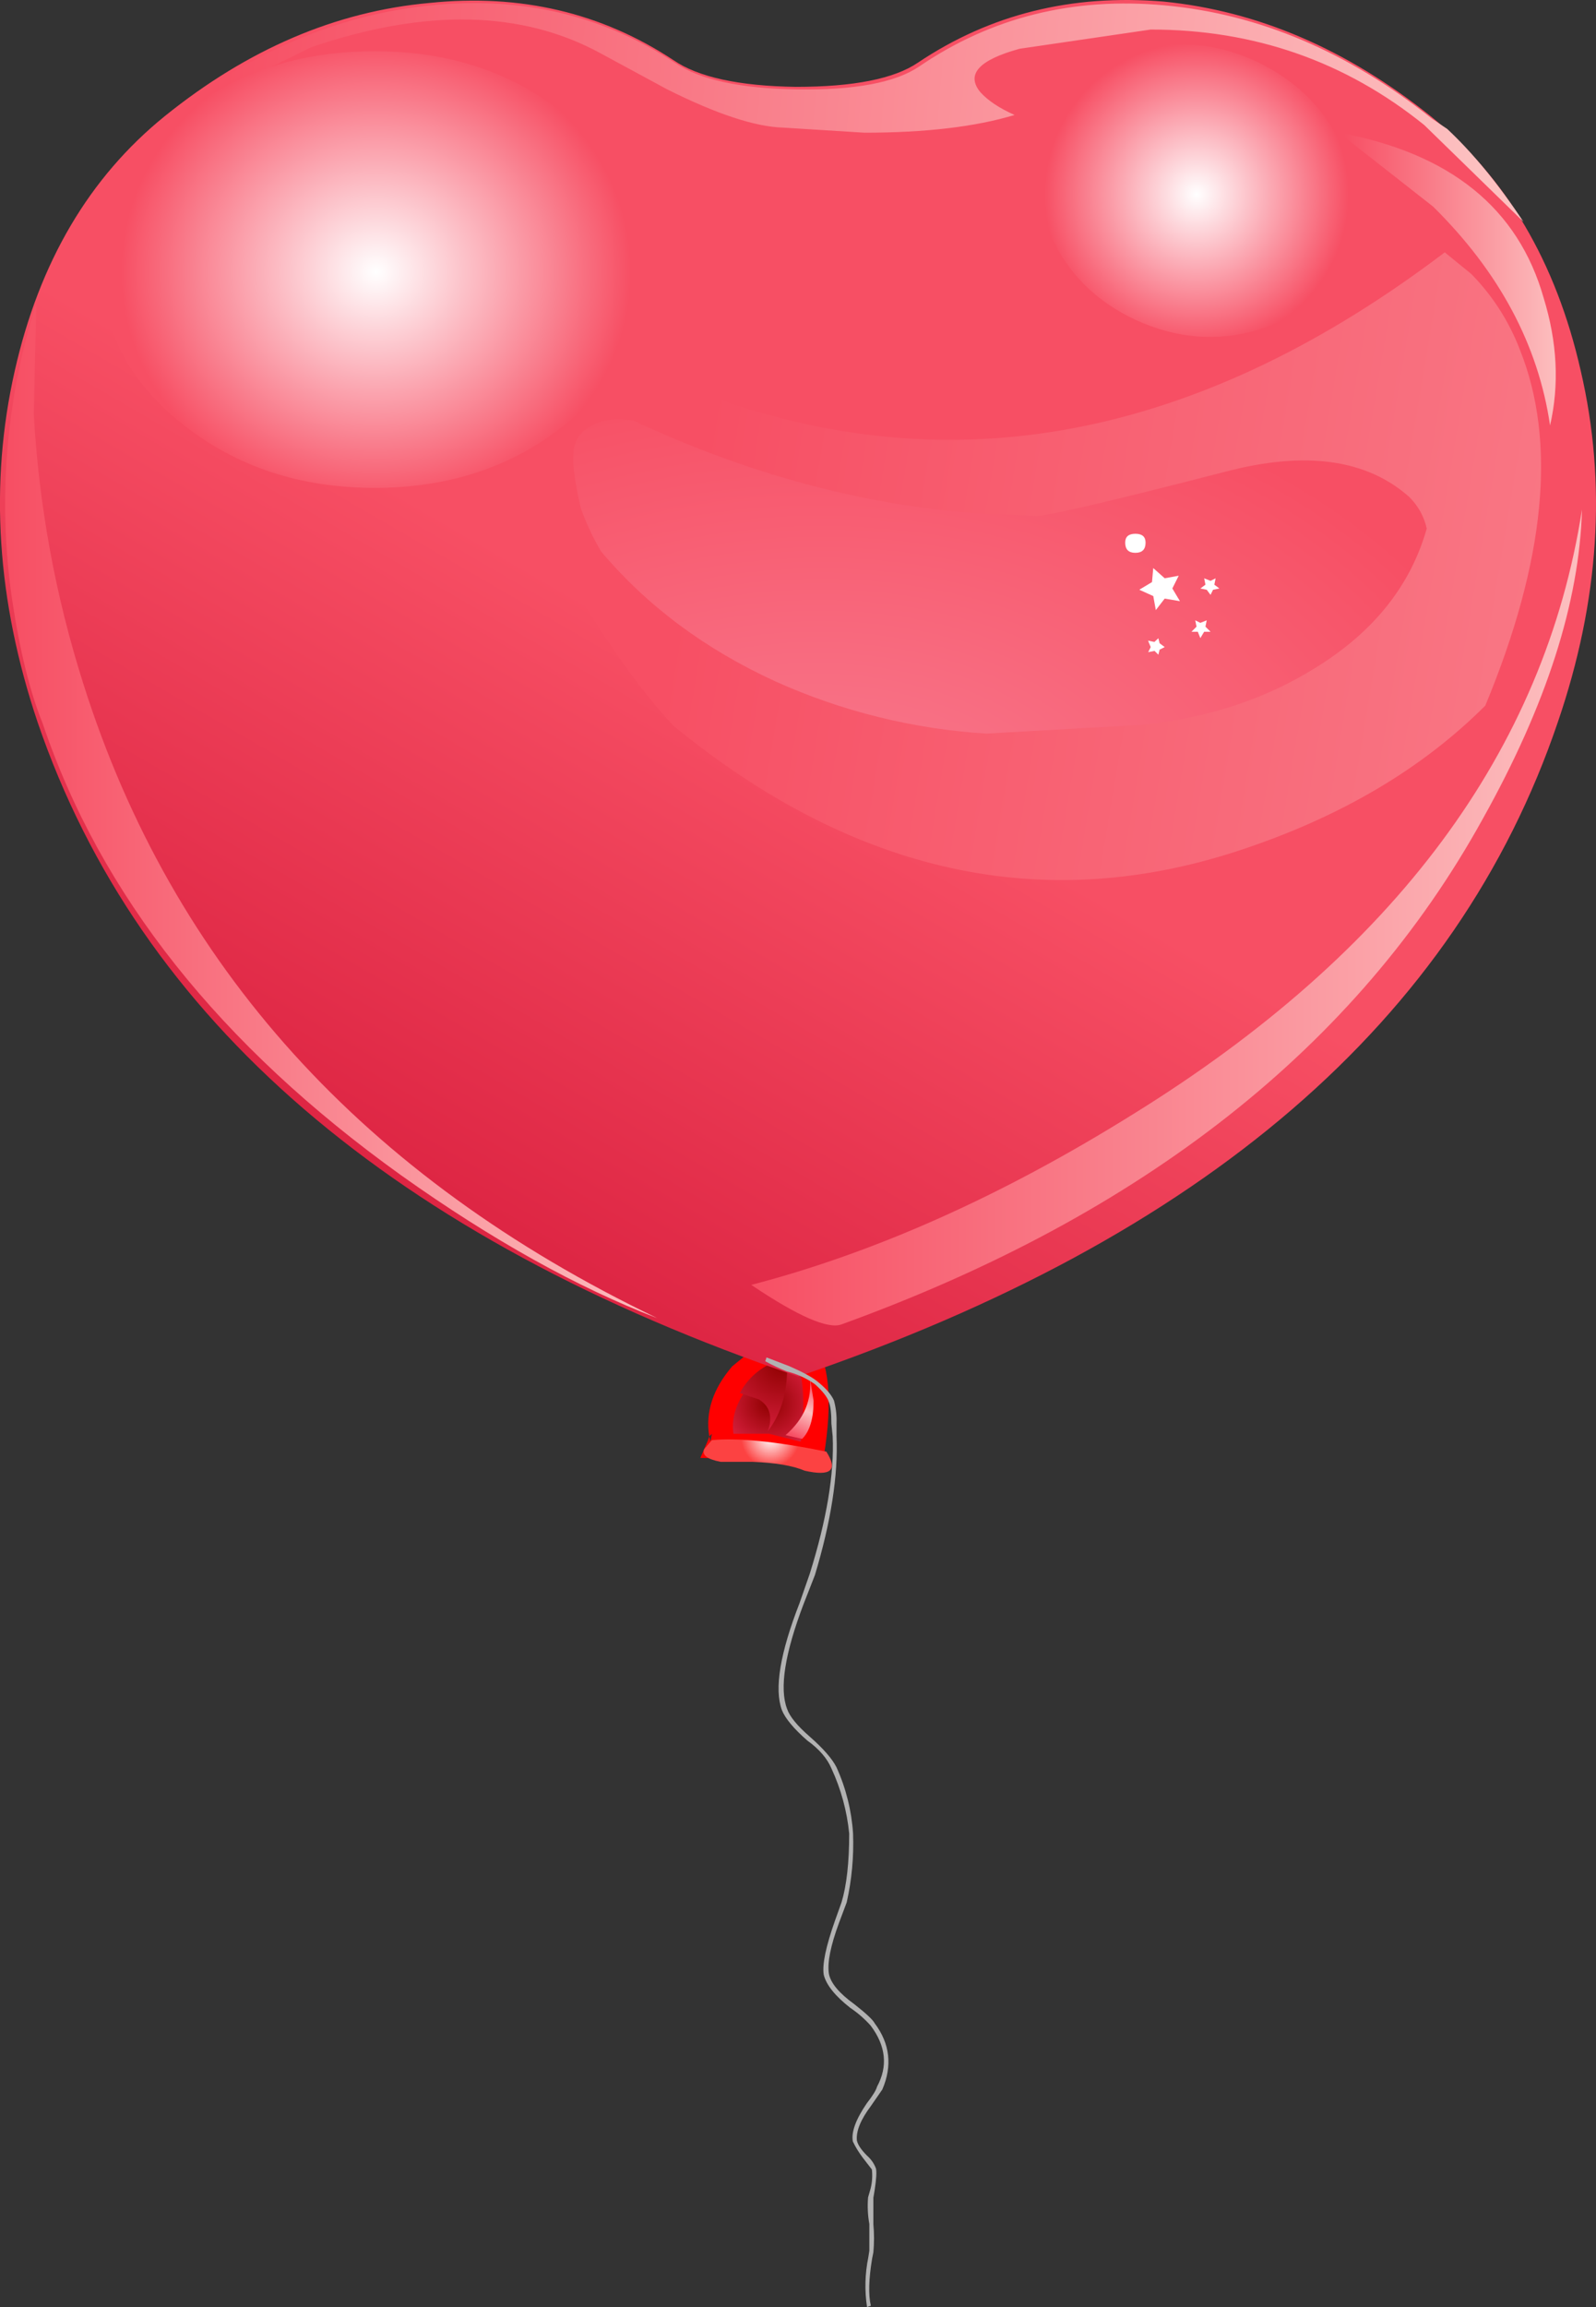 <?xml version="1.0" encoding="iso-8859-1"?>
<!-- Generator: Adobe Illustrator 20.1.0, SVG Export Plug-In . SVG Version: 6.00 Build 0)  -->
<svg version="1.0" id="Layer_1" xmlns="http://www.w3.org/2000/svg" xmlns:xlink="http://www.w3.org/1999/xlink" x="0px" y="0px"
	 viewBox="0 0 540.56 780.85" enable-background="new 0 0 540.56 780.85" xml:space="preserve">
<rect x="0" y="0" width="540.56" height="780.85" fill="#333333" stroke="none"/>
<title>fancyhearts_0051</title>
<radialGradient id="SVGID_1_" cx="142.69" cy="400.23" r="2" gradientTransform="matrix(8.62 0 0 -8.62 -969.48 3924.96)" gradientUnits="userSpaceOnUse">
	<stop  offset="0" style="stop-color:#8F0000"/>
	<stop  offset="1" style="stop-color:#DB2140"/>
</radialGradient>
<path fill="url(#SVGID_1_)" d="M271.68,456.4c-3.133-0.586-6.347-0.586-9.48,0l-10.34,8.19c-6.32,7.18-8.607,14.65-6.86,22.41
	l-1.29,2.59h15.94l10.77,2.59l4.31,0.43C277.87,474.79,276.853,462.72,271.68,456.4z"/>
<path fill="#FF0000" d="M260.91,452.09l-0.86,0.43c-0.287,0.287-4.307,3.59-12.06,9.91c-6.533,7.62-9.12,15.52-7.76,23.7l0.86-0.86
	l-0.43,2.59c-0.107-0.467-0.25-1.04-0.43-1.72l-0.43,1.29l-2.59,6l21.54,0.43l19.82,3.45L279,493
	c3.16-19.247,1.867-32.46-3.88-39.64l-0.86-1.29h-1.72c-3.567-0.581-7.203-0.581-10.77,0h-0.86 M263.06,460.69
	c2.553-0.207,4.707-0.35,6.46-0.43c2.667,5.187,3.24,14.38,1.72,27.58h-0.43l-10.34-2.59h-12.05c-0.887-6,1.41-12.033,6.89-18.1
	c4.053-3.24,6.64-5.393,7.76-6.46c-0.143-0.016-0.287-0.016-0.43,0l1.29-0.86L263.06,460.69z"/>
<radialGradient id="SVGID_2_" cx="142.69" cy="400.23" r="1.15" gradientTransform="matrix(8.62 0 0 -8.62 -969.05 3936.6)" gradientUnits="userSpaceOnUse">
	<stop  offset="0" style="stop-color:#FFFFFF"/>
	<stop  offset="1" style="stop-color:#FC4242"/>
</radialGradient>
<path fill="url(#SVGID_2_)" d="M238.51,490.44c-0.86,2,1.007,3.437,5.6,4.31h10.77c7.753,0.287,13.643,1.287,17.67,3
	c8.907,2,11.347-0.153,7.32-6.46c-16.947-3.447-29.873-4.74-38.78-3.88L238.51,490.44z"/>
<radialGradient id="SVGID_3_" cx="142.69" cy="400.23" r="3.04" gradientTransform="matrix(8.62 0 0 -8.62 -965.17 3911.18)" gradientUnits="userSpaceOnUse">
	<stop  offset="0" style="stop-color:#8F0000"/>
	<stop  offset="1" style="stop-color:#DB2140"/>
</radialGradient>
<path fill="url(#SVGID_3_)" d="M260.05,484.4c4.88-6.32,7.033-14.507,6.46-24.56l-5.6,1.72c-4.417,2.113-8.041,5.587-10.34,9.91
	l6.46,2.15C260.77,475.927,261.777,479.52,260.05,484.4z"/>
<linearGradient id="SVGID_4_" gradientUnits="userSpaceOnUse" x1="765" y1="963.755" x2="765.88" y2="961.805" gradientTransform="matrix(8.62 0 0 8.62 -6325.29 -7821.54)">
	<stop  offset="0" style="stop-color:#F74F64"/>
	<stop  offset="0.51" style="stop-color:#FCC0C0"/>
	<stop  offset="1" style="stop-color:#F74F64"/>
</linearGradient>
<path fill="url(#SVGID_4_)" d="M266.08,485.7l5.6,1.29c2.587-2.587,3.88-6.897,3.88-12.93l-1.29-8.19
	C275.13,473.63,272.4,480.24,266.08,485.7z"/>
<linearGradient id="SVGID_5_" gradientUnits="userSpaceOnUse" x1="748.815" y1="955.872" x2="761.685" y2="933.702" gradientTransform="matrix(8.62 0 0 8.62 -6325.29 -7821.54)">
	<stop  offset="0" style="stop-color:#DB2140"/>
	<stop  offset="1" style="stop-color:#F74F64"/>
</linearGradient>
<path fill="url(#SVGID_5_)" d="M527.63,244.41c14.073-41.073,16.66-80.713,7.76-118.92c-8.333-36.767-25.28-65.493-50.84-86.18
	c-28.447-22.693-58.613-35.62-90.5-38.78c-31.02-2.587-58.74,4.307-83.16,20.68c-8.04,5.46-21.827,8.19-41.36,8.19
	c-19.247-0.287-33.033-3.287-41.36-9C203.75,4.28,176.173-2.187,145.44,1c-31.627,2.847-61.503,15.617-89.63,38.31
	C30.25,59.99,13.313,88.713,5,125.48c-8.667,38.207-6.09,77.85,7.73,118.93c34.467,100.82,120.353,174.643,257.66,221.47
	C407.697,419.053,493.443,345.23,527.63,244.41z"/>
<linearGradient id="SVGID_6_" gradientUnits="userSpaceOnUse" x1="742.361" y1="908.375" x2="792.111" y2="912.425" gradientTransform="matrix(8.62 0 0 8.62 -6325.29 -7821.54)">
	<stop  offset="0" style="stop-color:#F74F64"/>
	<stop  offset="1" style="stop-color:#FCC0C0"/>
</linearGradient>
<path fill="url(#SVGID_6_)" d="M516,75.07c-8.62-12.927-17.237-23.41-25.85-31.45L485,40.17c-28.44-22.667-58.6-35.45-90.48-38.35
	c-31.013-2.873-58.743,4.02-83.19,20.68c-8.047,5.46-21.823,8.047-41.33,7.76c-19.247-0.287-33.033-3.287-41.36-9
	c-24.427-16.12-52.017-22.6-82.77-19.44c-31.6,3.16-61.473,15.943-89.62,38.35L105.37,16c38.78-13.213,71.527-12.497,98.24,2.15
	L226,30.26c16.667,8.333,29.737,12.643,39.21,12.93l27.58,1.72c20.667,0,37.613-2,50.84-6c-5.173-2.3-9.05-4.887-11.63-7.76
	c-4.88-6-0.427-10.883,13.36-14.65l44.39-6.5c35.047,0,65.927,10.773,92.64,32.32L516,75.07z"/>
<linearGradient id="SVGID_7_" gradientUnits="userSpaceOnUse" x1="761.171" y1="926.087" x2="855.401" y2="941.837" gradientTransform="matrix(8.62 0 0 8.62 -6325.29 -7821.54)">
	<stop  offset="0" style="stop-color:#F74F64"/>
	<stop  offset="1" style="stop-color:#FCC0C0"/>
</linearGradient>
<path fill="url(#SVGID_7_)" d="M503.07,238.8c20.393-49.12,24.27-89.337,11.63-120.65c-3.664-9.502-9.235-18.153-16.37-25.42
	l-9-7.33c-81.04,61.48-162.35,78.287-243.93,50.42c-25.785-8.72-50.07-21.366-72-37.49l-26.24-22.4
	c8.978,44.262,25.444,86.668,48.69,125.39c11.78,19.247,22.553,34.04,32.32,44.38c61.473,50.267,125.673,64.197,192.6,41.79
	C454.377,276.29,481.81,260.06,503.07,238.8z"/>
<linearGradient id="SVGID_8_" gradientUnits="userSpaceOnUse" x1="786.6" y1="918.329" x2="795.07" y2="918.329" gradientTransform="matrix(8.62 0 0 8.62 -6325.29 -7821.54)">
	<stop  offset="0" style="stop-color:#F74F64"/>
	<stop  offset="1" style="stop-color:#FCC0C0"/>
</linearGradient>
<path fill="url(#SVGID_8_)" d="M525,144c3.16-13.787,2.443-28.15-2.15-43.09c-8.62-30.447-31.743-49.113-69.37-56l31.89,25
	C507.79,92.023,521,116.72,525,144z"/>
<linearGradient id="SVGID_9_" gradientUnits="userSpaceOnUse" x1="763.5" y1="943.394" x2="796.141" y2="943.394" gradientTransform="matrix(8.62 0 0 8.62 -6325.29 -7821.54)">
	<stop  offset="0" style="stop-color:#F74F64"/>
	<stop  offset="1" style="stop-color:#FCC0C0"/>
</linearGradient>
<path fill="url(#SVGID_9_)" d="M502.2,277.15c21.547-38.493,32.75-73.393,33.61-104.7c-12.667,81.58-63.367,149.803-152.1,204.67
	c-44.233,27.573-87.32,46.82-129.26,57.74c15.8,10.627,25.997,15.08,30.59,13.36C387.3,411.16,459.687,354.137,502.2,277.15z"/>
<linearGradient id="SVGID_10_" gradientUnits="userSpaceOnUse" x1="734.21" y1="939.201" x2="759.827" y2="939.201" gradientTransform="matrix(8.62 0 0 8.62 -6325.29 -7821.54)">
	<stop  offset="0" style="stop-color:#F74F64"/>
	<stop  offset="1" style="stop-color:#FCC0C0"/>
</linearGradient>
<path fill="url(#SVGID_10_)" d="M12.3,102.65C1.99,135.045-0.81,169.362,4.11,203c2.593,17.26,6.04,31.207,10.34,41.84
	c19.533,58,60.037,109,121.51,153c30.733,21.833,59.603,37.92,86.61,48.26C123.177,398.387,58.4,326.847,28.24,231.48
	c-9.431-29.619-15.076-60.313-16.8-91.35L12.3,102.65z"/>
<radialGradient id="SVGID_11_" cx="144.765" cy="425.991" r="29.27" gradientTransform="matrix(8.61 -0.34 -0.24 -5.96 -870.66 2885.66)" gradientUnits="userSpaceOnUse">
	<stop  offset="0" style="stop-color:#F98094"/>
	<stop  offset="1" style="stop-color:#F74F64"/>
</radialGradient>
<path fill="url(#SVGID_11_)" d="M214.38,142.29c-5.747-0.86-10.343-0.29-13.79,1.71c-4.307,2-6.46,5.59-6.46,10.77
	c0,4,0.863,9.747,2.59,17.24c1.821,5.093,4.128,9.999,6.89,14.65c15.513,18.387,35.18,33.037,59,43.95
	c22.578,10.17,46.814,16.157,71.53,17.67l53-3c22.12-2.3,41.653-8.763,58.6-19.39c19.533-12.067,32.03-27.733,37.49-47
	c-0.9-4.101-2.986-7.847-6-10.77c-14.36-12.667-34.9-15.54-61.62-8.62C376.537,169.567,355,174.6,351,174.6l-20.25-0.86
	C291.95,170.867,253.16,160.383,214.38,142.29z"/>
<path fill="#FFFFFF" d="M388,183.65c0-2-1.15-3-3.45-3c-2.3,0-3.45,1-3.45,3c0,2.3,1.15,3.45,3.45,3.45
	C386.85,187.1,388,185.95,388,183.65z"/>
<path fill="#FFFFFF" d="M397.07,199.16l2.15-4.31l-4.74,0.86l-3.88-3.45l-0.42,4.74l-4.31,2.59l4.74,2.15l0.86,4.74l3-3.88
	l5.17,0.86L397.07,199.16z"/>
<path fill="#FFFFFF" d="M389.75,219l-0.86,1.72l2.15-0.43l1.29,1.29l0.43-1.72l1.72-0.86l-1.72-1.29l-0.43-1.71l-1.33,1.26
	l-2.15-0.43L389.75,219z"/>
<path fill="#FFFFFF" d="M406.55,210.8l-1.72-0.86l0.43,2.15l-1.72,1.72h2.15l0.86,2.15l1.29-2.15H410l-1.72-1.72l0.43-2.15
	L406.55,210.8z"/>
<path fill="#FFFFFF" d="M410,201.32l0.86-1.72l2.15-0.43l-1.72-1.29l0.43-2.15l-1.72,0.86l-2.15-0.86l0.43,2.15l-1.72,1.29
	l2.15,0.43L410,201.32z"/>
<radialGradient id="SVGID_12_" cx="142.69" cy="404.868" r="10.02" gradientTransform="matrix(8.62 0 0 -7.91 -1102.62 3294.57)" gradientUnits="userSpaceOnUse">
	<stop  offset="0" style="stop-color:#FFFFFF"/>
	<stop  offset="1" style="stop-color:#F74F64"/>
</radialGradient>
<path fill="url(#SVGID_12_)" d="M218.69,91.44c0-20.667-9.05-38.19-27.15-52.57c-17.807-14.36-39.35-21.54-64.63-21.54
	c-25.567,0-47.253,7.18-65.06,21.54C43.75,53.237,34.7,70.76,34.7,91.44c0,20.393,9.05,37.773,27.15,52.14
	s39.787,21.547,65.06,21.54c25.28,0,46.823-7.18,64.63-21.54C209.64,129.193,218.69,111.813,218.69,91.44z"/>
<radialGradient id="SVGID_13_" cx="125.406" cy="374.777" r="5.98" gradientTransform="matrix(7.815 3.638 3.638 -7.815 -1938.212 2538.481)" gradientUnits="userSpaceOnUse">
	<stop  offset="0" style="stop-color:#FFFFFF"/>
	<stop  offset="1" style="stop-color:#F74F64"/>
</radialGradient>
<path fill="url(#SVGID_13_)" d="M454.81,87.57c5.747-12.067,5.747-24.563,0-37.49c-5.747-12.927-15.513-22.693-29.3-29.3
	c-13.787-6.32-27.573-7.47-41.36-3.45s-23.413,12.063-28.88,24.13c-5.46,12.067-5.317,24.707,0.43,37.92
	c5.747,12.927,15.37,22.55,28.87,28.87c13.787,6.32,27.573,7.47,41.36,3.45C439.437,107.673,449.063,99.63,454.81,87.57z"/>
<path fill="#B2B2B2" d="M259.62,459.41l-0.43,1.29c2.363,1.306,4.808,2.459,7.32,3.45c3.399,0.84,6.613,2.301,9.48,4.31
	c2.587,2.3,4.167,4.3,4.74,6c0.573,1.433,0.86,3.873,0.86,7.32l0.43,4.31c0.573,12.667-2.013,28.18-7.76,46.54l-3.45,9.91
	c-6.607,16.947-8.607,29.01-6,36.19c1.147,2.873,4.02,6.32,8.62,10.34c4,2.873,6.73,6.033,8.19,9.48c3.217,6.946,5.245,14.383,6,22
	c0,9.767-0.863,17.523-2.59,23.27l-2.15,6c-3.16,8.907-4.453,15.083-3.88,18.53c0.86,3.447,3.86,7.18,9,11.2
	c2.536,1.707,4.85,3.723,6.89,6c5.173,6.893,5.89,13.787,2.15,20.68c-0.287,1.147-1.437,3.013-3.45,5.6
	c-3.733,5.46-5.313,9.77-4.74,12.93c0.954,1.981,2.11,3.857,3.45,5.6l3,3.88c0.251,2.162,0.105,4.351-0.43,6.46l-0.86,3
	c-0.246,3.006-0.102,6.031,0.43,9v9l-0.35,2.3c-1.137,5.53-1.283,11.219-0.43,16.8l1.29-0.43c-0.86-3.733-0.717-9.047,0.43-15.94
	l0.43-2.15c0.288-3.153,0.288-6.327,0-9.48v-9l0.43-2.59c0.573-3.733,0.717-6.177,0.43-7.33c-0.626-1.664-1.657-3.145-3-4.31
	c-2-2-3.15-3.723-3.45-5.17c-0.287-3.16,1.293-7.037,4.74-11.63l3.88-5.6c3.447-8.04,2.583-15.51-2.59-22.41
	c-0.573-1.147-2.87-3.3-6.89-6.46c-5.173-3.733-8.047-7.18-8.62-10.34c-0.573-3.733,0.577-9.48,3.45-17.24l2.59-6.89
	c1.711-7.632,2.434-15.453,2.15-23.27c-0.499-7.747-2.396-15.339-5.6-22.41c-1.433-2.873-4.433-6.32-9-10.34
	c-4.307-3.733-6.893-6.893-7.76-9.48c-2.62-6.887-0.77-18.663,5.55-35.33l3.88-9.91c5.46-18.093,7.903-33.76,7.33-47v-4.31
	c0.104-2.615-0.186-5.231-0.86-7.76c-0.86-2-2.727-4.153-5.6-6.46c-1.727-1.433-4.887-3.157-9.48-5.17L259.62,459.41z"/>
</svg>
